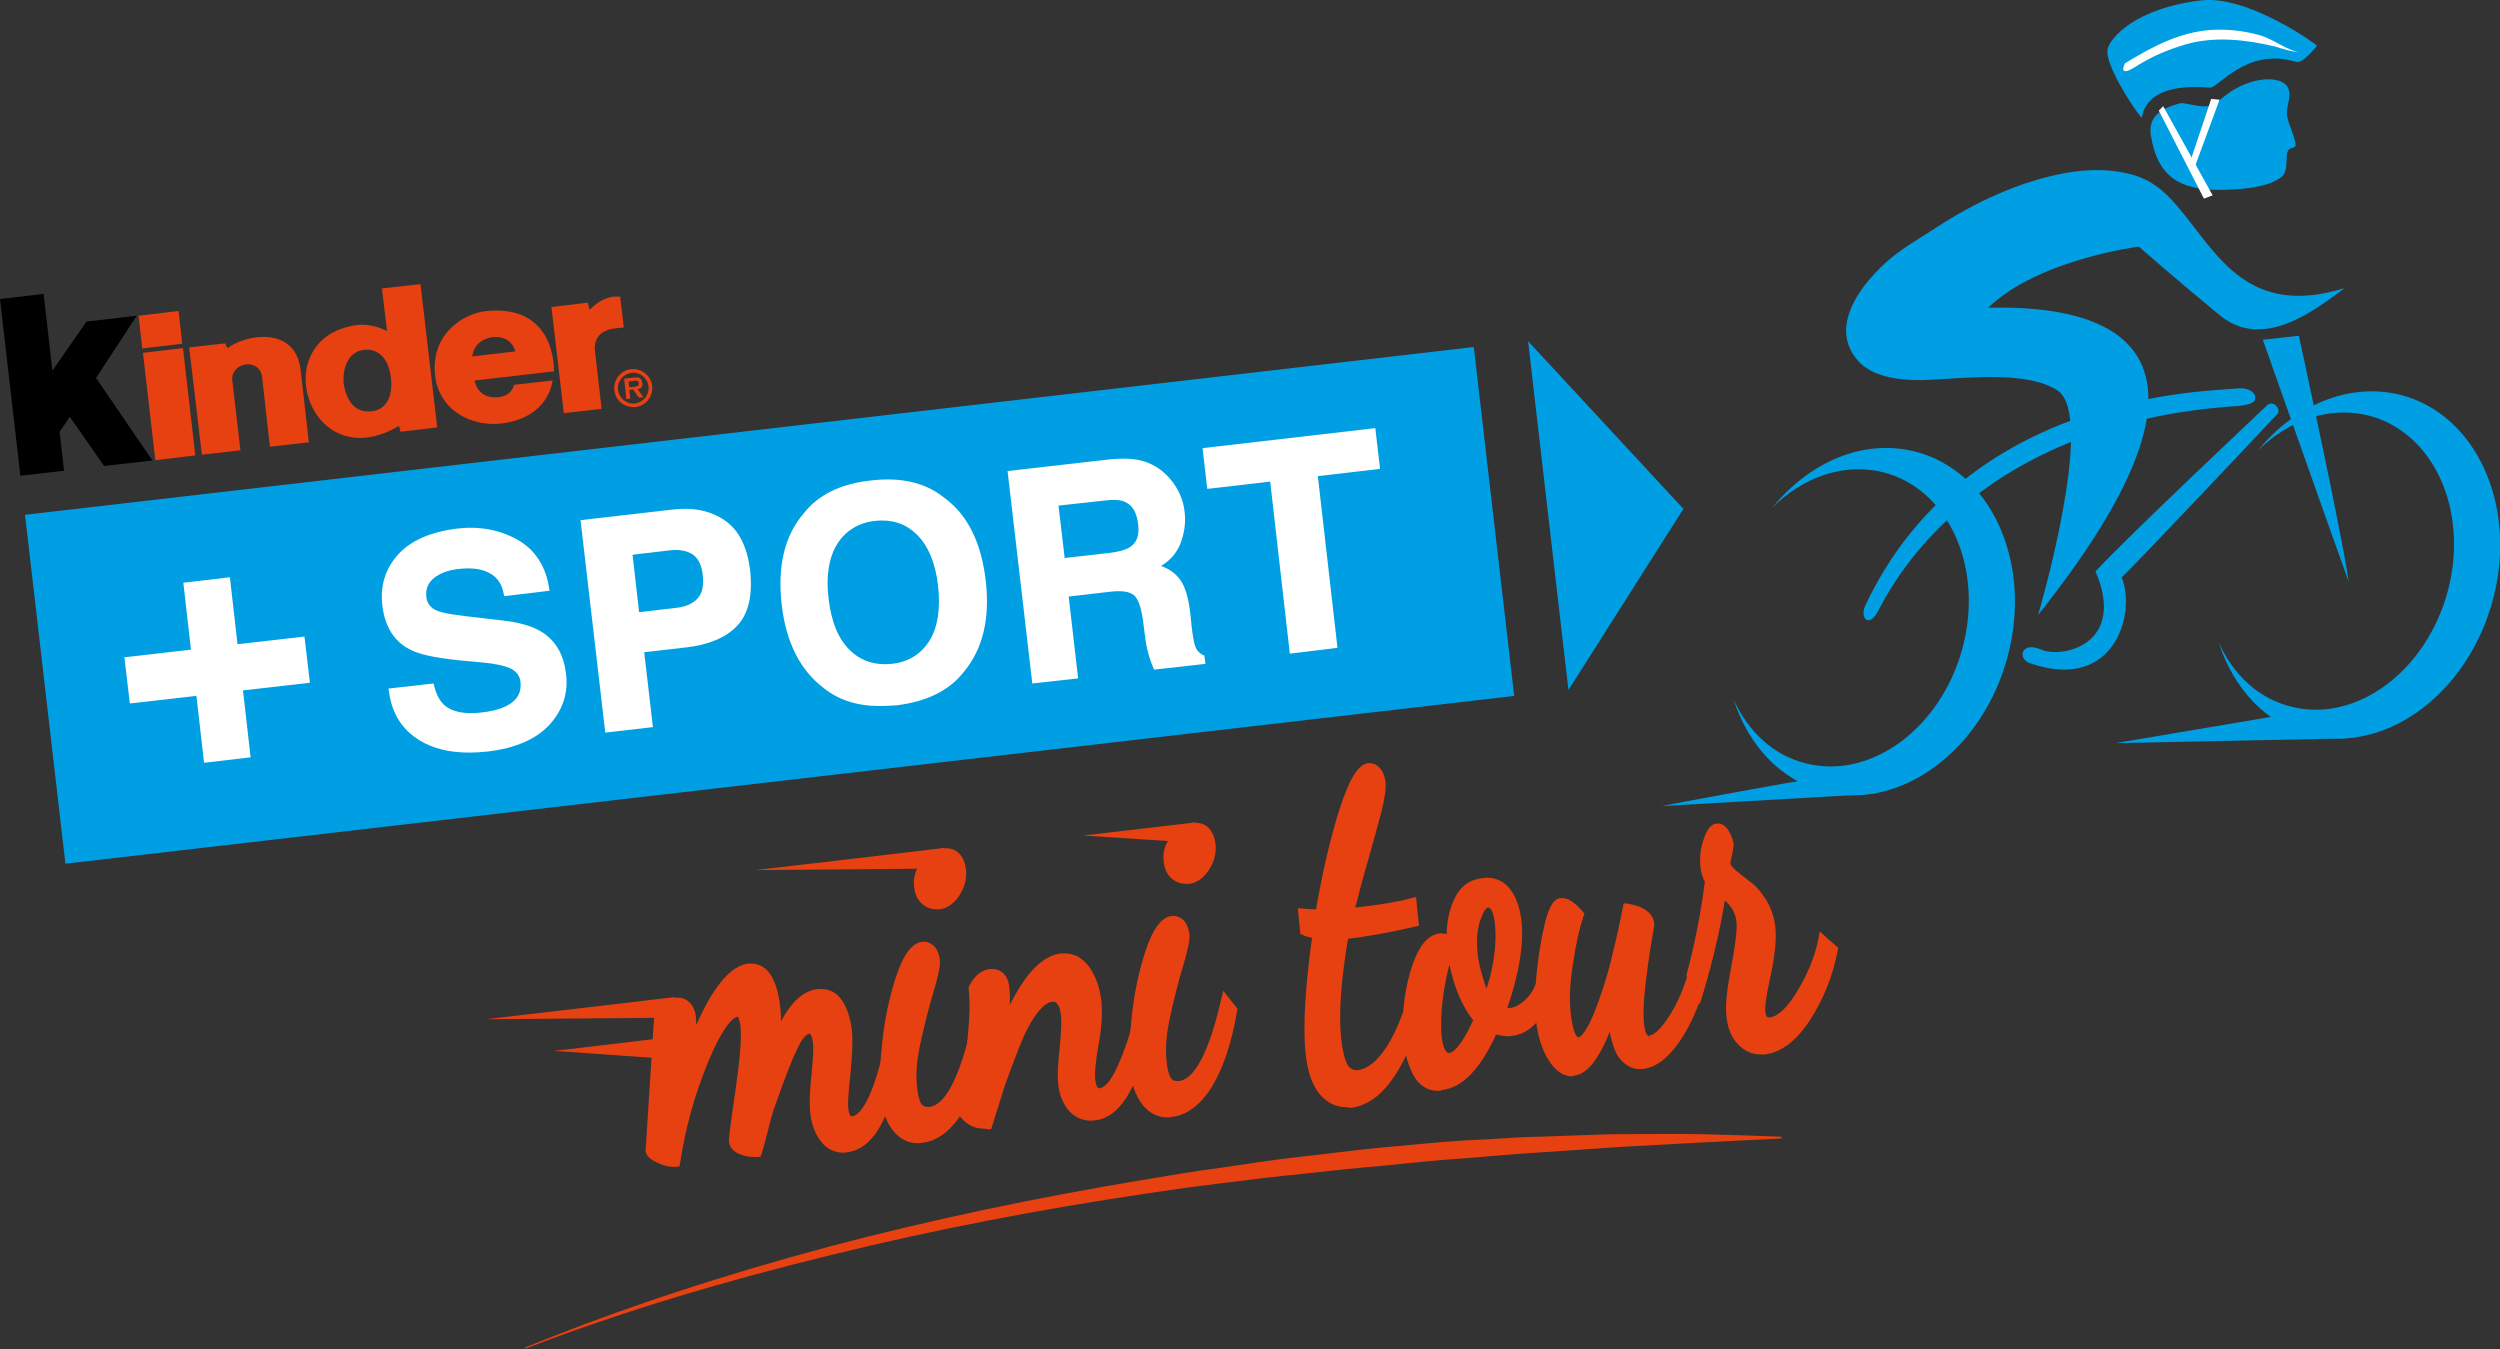 <?xml version="1.0" encoding="UTF-8"?>
<svg xmlns="http://www.w3.org/2000/svg" xmlns:xlink="http://www.w3.org/1999/xlink" version="1.1" id="Ebene_1" x="0px" y="0px" viewBox="0 0 687.3 370.9" xml:space="preserve">
<rect x="0" y="0" width="687.3" height="370.9" fill="#333333" stroke="none"/>
<g>
	
		<rect x="11.1" y="118.2" transform="matrix(0.993 -0.115 0.115 0.993 -17.737 25.431)" fill="#009FE3" width="401.1" height="96.6"></rect>
	<polygon fill="#009FE3" points="431.2,189.7 420.1,93.8 462.8,139.9  "></polygon>
	<path fill="#FFFFFF" d="M155.6,185.2c-0.6-5.3-2.9-9.1-6.7-11.5c-2.5-1.5-6-2.6-10.6-3.1l-10.3-1.2c-3.9-0.5-6.5-0.9-7.8-1.5   c-1.8-0.7-2.8-2-3-3.8c-0.2-2.1,0.4-3.7,2-5.1c1.7-1.4,4-2.3,7.1-2.6c2.8-0.3,5.1-0.1,7.1,0.6c2.9,1.1,4.6,3.2,5.1,6.4l0.1,0.5   l12.5-1.5l-0.1-0.5c-0.9-6.2-3.9-10.8-8.7-13.5c-4.8-2.7-10.3-3.8-16.5-3.1c-7.4,0.9-12.9,3.3-16.4,7.2c-3.5,3.9-4.9,8.6-4.3,13.9   c0.7,5.8,3.2,9.9,7.5,12.1c2.5,1.4,6.9,2.3,13.3,3l6.4,0.6c3.6,0.3,6.4,0.9,8.1,1.7c1.6,0.8,2.5,2,2.7,3.7c0.3,3-1,5.2-4.1,6.7   c-1.7,0.8-3.9,1.4-6.8,1.7c-4.6,0.5-8.1-0.2-10.2-2.2c-1.2-1.1-2.1-2.9-2.7-5.4l-0.1-0.4l-12.4,1.4l0.1,0.5   c0.7,6.1,3.5,10.7,8.4,13.7c3.7,2.3,8.3,3.4,13.7,3.4c1.6,0,3.3-0.1,5.1-0.3c7.5-0.9,13.2-3.3,16.9-7.3   C154.7,195.3,156.3,190.5,155.6,185.2"></path>
	<path fill="#FFFFFF" d="M166.4,201.4l-6.8-58.4l25.2-2.9c5.8-0.7,10.6,0.3,14.5,3c3.8,2.6,6.1,7.2,6.9,13.5   c0.8,6.9-0.4,12.1-3.5,15.4c-3.1,3.3-7.9,5.3-14.2,6l-11.4,1.3l2.4,20.6L166.4,201.4z M173.9,152.5l1.8,15.8l10.3-1.2   c2.6-0.3,4.5-1.2,5.8-2.6c1.3-1.4,1.7-3.6,1.4-6.4c-0.3-2.8-1.3-4.7-2.8-5.7c-1.6-1-3.7-1.4-6.3-1.1L173.9,152.5z"></path>
	<path fill="#FFFFFF" d="M241.8,194.1c-6.2,0-11.3-1.7-15.3-4.9c-6.5-4.9-10.4-12.6-11.6-23c-1.2-10.6,0.8-19,6.1-25.1   c3.9-5,10-8.1,18.4-9c8.3-1,15,0.6,20,4.6c6.5,4.6,10.4,12.4,11.6,23c1.2,10.4-0.8,18.8-6.1,25.1c-3.9,5-10.1,8.1-18.4,9.1   C244.9,194,243.3,194.1,241.8,194.1 M242.6,143.1c-0.6,0-1.3,0-2,0.1c-4.6,0.5-8.1,2.7-10.4,6.3c-2.3,3.7-3.2,8.8-2.4,15.1   c0.7,6.3,2.7,11.1,5.8,14.1c2.6,2.6,5.9,3.9,9.6,3.9c0.6,0,1.3,0,2-0.1c4.6-0.5,8-2.7,10.3-6.3c2.3-3.7,3.1-8.8,2.4-15.1   c-0.7-6.3-2.7-11-5.8-14.1C249.5,144.4,246.3,143.1,242.6,143.1"></path>
	<path fill="#FFFFFF" d="M283.8,187.9l-6.8-58.4l28-3.2c4-0.4,7.2-0.2,9.4,0.5c2.3,0.7,4.3,1.9,6,3.5c1.4,1.3,2.6,2.9,3.5,4.6   c0.9,1.7,1.6,3.8,1.8,6.1c0.3,2.8-0.1,5.7-1.2,8.5c-1,2.5-2.8,4.6-5.3,6.1c2.3,0.8,4,2.1,5.2,3.7c1.4,1.9,2.3,4.9,2.8,9l0.4,3.9   c0.3,2.6,0.6,4.3,0.9,5.2c0.4,1.3,1.2,2.2,2.3,2.7l0.3,0.1l0.3,2.3l-14.1,1.6l-0.2-0.4c-0.5-1.2-0.9-2.3-1.1-3   c-0.5-1.6-0.9-3.3-1.1-5l-0.7-5.3c-0.5-3.5-1.3-5.8-2.5-6.8c-1.2-1-3.5-1.3-6.7-0.9l-11.2,1.3l2.6,22.5L283.8,187.9z M291,139   l1.7,14.4l12.4-1.4c2.5-0.3,4.3-0.8,5.4-1.5c2-1.2,2.8-3.3,2.4-6.4c-0.4-3.3-1.6-5.3-3.8-6.2c-1.2-0.5-3-0.6-5.4-0.3L291,139z"></path>
	<polygon fill="#FFFFFF" points="354.6,179.7 349.2,132.4 331.9,134.4 330.6,123.2 378.1,117.7 379.4,128.9 362.3,130.9    367.7,178.1  "></polygon>
	<polygon fill="#FFFFFF" points="85.2,187.7 83.7,175 65.3,177.1 63.2,158.7 50.4,160.2 52.5,178.6 34.2,180.7 35.7,193.4 54,191.3    56.1,209.7 68.9,208.2 66.8,189.8  "></polygon>
	<path fill-rule="evenodd" clip-rule="evenodd" fill="#E74011" d="M50.1,94.5l-1-9l-11,1.3l1,9L50.1,94.5z M53.7,125.2l-3.4-29.5   l-11,1.3l3.4,29.5L53.7,125.2z M52,95.5l9.9-1.1c0,0,0.6,1.4,0.7,1.3c4.3-3.5,18.9-6.7,20.1,6.5c0.1,0.6,2.2,19.4,2.2,19.4   l-10.7,1.2L72,103.2c-1.1-4.7-7.9-3.6-8.2,0.8l2.3,19.8L55.5,125L52,95.5z M105,79.3l10.6-1.2l4.6,39.4l-10.1,1.2l-0.4-1.6   c-24.8,14.6-36.9-23.9-11.9-27.7c3.5-0.5,6.5,0.6,8.6,1.6L105,79.3z M100,96.2c-4.6,0.5-5.9,5.7-5.5,9.3c0.3,2,1.6,8.1,7.4,7.6   c4.3-0.3,6.1-4.1,5.6-8.9C106.9,98,103.5,95.7,100,96.2 M133.9,85.5c19.2-1.8,18.4,16.6,18.4,16.6l-21.8,2.5c0,0,0.6,5.1,6.4,4.6   c3.9-0.3,4.4-3.4,4.4-3.4l10.6-1.2c0,0-0.7,10-13.8,11.8c-8.4,1.1-17.5-3.6-18.5-13.3C118.4,91.6,127.7,86,133.9,85.5 M129.8,98   l11.9-1.4c-1.1-3.5-4-4.2-6.3-3.9C133.9,92.9,130.5,93.7,129.8,98 M162.1,85.2c0,0,3.7-4.3,8.4-3.6l1,8.4c-0.6,0.4-8-0.6-8,5.9   l1.9,16.5l-10.4,1.2l-3.4-29.2l10-1.2L162.1,85.2z"></path>
	<path fill-rule="evenodd" clip-rule="evenodd" fill="#E74011" d="M174.7,111.9c2.8-0.3,4.9-2.9,4.6-5.8c-0.3-2.8-2.9-4.9-5.8-4.6   c-2.9,0.3-4.9,2.9-4.6,5.8C169.2,110.2,171.8,112.2,174.7,111.9 M174.6,110.9c-2.3,0.3-4.4-1.4-4.7-3.7c-0.3-2.3,1.4-4.4,3.7-4.7   c2.3-0.3,4.4,1.4,4.7,3.7C178.5,108.6,176.9,110.6,174.6,110.9 M175.3,107c1-0.2,1.5-0.7,1.3-1.7c-0.1-0.6-0.3-1.1-0.8-1.4   c-0.4-0.2-1.1-0.1-1.5-0.1l-2.7,0.3l0.6,5.6l1.1-0.1l-0.3-2.4l1.1-0.1l1.5,2.2l1.3-0.1L175.3,107z M173,106.5l-0.2-1.6l1.4-0.2   c0.5-0.1,1.3-0.2,1.4,0.6c0.1,0.7-0.3,0.9-1,1L173,106.5z"></path>
	<polygon points="37.6,86.8 26.4,103.9 41.9,126.6 28.6,128.1 19.2,114.6 16.4,118.7 17.6,129.4 5.6,130.8 0,82.2 12,80.8    14.4,101.9 23.8,88.4  "></polygon>
	<path fill-rule="evenodd" clip-rule="evenodd" fill="#009FE3" d="M659.7,108.5c21,5.2,32.5,30.4,25.7,56.2   c-6.8,25.8-29.3,42.6-50.2,37.4c-12.2-3-21.1-12.7-25.2-25.4c4,8.8,10.9,15.4,20,17.6c17.9,4.5,37.2-9.9,43-32   c5.8-22.1-4-43.6-22-48.1c-10.7-2.6-21.8,1.3-30.3,9.7C630.9,111.4,645.7,105.1,659.7,108.5"></path>
	<path fill-rule="evenodd" clip-rule="evenodd" fill="#009FE3" d="M526.3,124.1c21,5.2,32.5,30.4,25.7,56.2   c-6.8,25.8-29.3,42.6-50.2,37.4c-12.2-3-21.1-12.7-25.2-25.4c4,8.8,10.9,15.4,20,17.6c17.9,4.5,37.2-9.9,43-32   c5.8-22.1-4-43.6-22-48.1c-10.7-2.6-21.8,1.3-30.3,9.7C497.5,127,512.2,120.6,526.3,124.1"></path>
	<path fill-rule="evenodd" clip-rule="evenodd" fill="#009FE3" d="M512.7,166.7c-1.3,3.1,1,6,3.5,1.5c2.5-4.4,24.1-51.9,99.3-56.6   c2.3-0.3,4.3-0.7,4.5-1.9c0.3-1.3-1.2-3.3-5.1-2.9C607.3,107.7,540.3,107.6,512.7,166.7"></path>
	<path fill-rule="evenodd" clip-rule="evenodd" fill="#009FE3" d="M623.3,111.4c1.8-1.5,3.9,1.2,2.8,2.4   c-1.1,1.2-39.6,42.1-42.8,44.9c4.1,10.4-2.3,31.5-25,23.7c-3.7-1-2.9-6.3,2.9-3.8c5.8,2.5,23.5-1.5,14.9-21.5   C584.2,148.2,623.3,111.4,623.3,111.4"></path>
	<path fill-rule="evenodd" clip-rule="evenodd" fill="#009FE3" d="M622.1,93.4c0,0,22.3,63.1,23.6,66.5C643.9,147,632,92.3,632,92.3   L622.1,93.4z"></path>
	<path fill-rule="evenodd" clip-rule="evenodd" fill="#009FE3" d="M560.3,169.1c0,0,16.2-54.8,5.3-61.8c-8.1-5.2-23.5-3.5-34.7-2.9   c-6.9,0.4-15.4-0.3-19.7-4.8c-8.6-9-0.3-20.5,7-27.2c4.1-3.8,9-6.5,13.6-9.5c10.9-7.2,23.4-13.1,36.4-15.4c5.8-1,11.9-1.1,17.6,0.4   c6.1,1.6,9.9,5.2,13.8,10c10.2,12.3,18.6,29.5,45,21.3c-8.7,6.5-22.6,17.1-34.3,7.5c-11.7-9.6-22.3-18.9-22.3-18.9   s-27.7,3.5-41.4,16.8C569.6,84.1,625,87.8,560.3,169.1"></path>
	<path fill-rule="evenodd" clip-rule="evenodd" fill="#009FE3" d="M512.8,218.4l-56,3.2c0,0,44.3-8.5,59-10.2"></path>
	<g>
		<g>
			<path fill="#E74011" d="M185.1,320.8c-1.3,0-2.7-0.4-4.3-1.1c-1.5-0.7-3.2-1.7-3.3-3.3l0-0.1l0-0.1c1.5-24,2.2-34.8,2.3-36.2     c0.1-1.5,0.9-2.8,2.3-3.9c1.3-1.1,2.6-1.7,3.9-1.8c0.2,0,0.3,0,0.5,0c1.2,0,2.3,0.5,3.2,1.4c0.9,1,1.5,2.3,1.6,3.9     c0.1,0.5,0.1,1.3,0.1,2.2c4.8-10.8,9.6-16.4,14.4-16.9c0.2,0,0.5,0,0.7,0c4.5,0,7.3,4.3,8.1,12.8c0.1,0.9,0.1,1.9,0.1,3.1     c3-5.6,6.3-8.5,10.2-8.9c0.3,0,0.6,0,0.9,0c2.4,0,4.4,1.1,5.8,3.3c1.4,2.1,2.2,4.9,2.6,8.1c0.3,2.7,0.1,6.6-0.4,11.9     c-0.7,6.2-0.7,8.6-0.6,9.5c0.1,0.8,0.3,2.2,1,2.2c1.6-0.2,5.5-2.6,9.5-21.8l0.7-3.3l4.2,6l-0.1,0.6c-1.2,7.2-3,13.6-5.4,19     c-2.6,5.8-6.1,8.9-10.3,9.4c-0.3,0-0.6,0.1-0.9,0.1c-2.5,0-4.6-1-6.2-3.1c-1.7-2.1-2.7-4.9-3-8.4c-0.2-2.3-0.1-5.5,0.4-10     c0.4-4.2,0.6-7.1,0.4-8.6c-0.2-1.8-0.6-2.6-1-2.6c-0.3,0-1.5,0.3-3.3,4.1c-1.5,3.1-3.5,8.2-5.9,15.1c-0.7,1.7-1.4,4.2-2.2,7.5     c-0.9,3.4-1.4,5.4-1.7,6.2l-0.3,0.9l-1,0.1c-0.3,0-0.5,0-0.8,0c-1.1,0-2.4-0.2-3.7-0.7c-2.5-0.9-3.1-2.5-3.2-3.7     c0-0.4-0.1-1.2,1.8-14c1.2-8.3,1.7-14.1,1.4-17.3c-0.3-2.5-0.8-2.9-0.8-2.9c-0.7,0.1-3.5,1.2-8.3,12.9     c-3.6,8.8-6.1,17.9-7.5,27.2l-0.2,1.1l-1.1,0.1C185.5,320.8,185.3,320.8,185.1,320.8z"></path>
			<path fill="#E74011" d="M178.9,316.2c1.4-22.7,2.2-34.8,2.3-36.2c0.1-1,0.7-2,1.8-2.9c1.1-0.9,2.1-1.4,3.1-1.5     c1-0.1,1.8,0.2,2.5,0.9c0.7,0.7,1.1,1.8,1.2,3.1c0.2,1.5,0.1,5-0.3,10.4c5.6-15.3,11.1-23.3,16.4-23.8c4-0.4,6.4,3.4,7.3,11.4     c0.3,2.8,0.1,6.6-0.5,11.5c3.5-10.2,7.6-15.6,12.4-16.1c2.3-0.2,4.1,0.6,5.3,2.6s2,4.4,2.4,7.5c0.3,2.6,0.1,6.4-0.4,11.6     c-0.5,5.1-0.7,8.4-0.6,9.8c0.3,2.5,1.2,3.7,2.7,3.5c4-0.4,7.6-8.1,10.7-22.9l1.9,2.7c-1.1,7.1-2.9,13.3-5.3,18.6     c-2.4,5.3-5.4,8.1-9.2,8.5c-2.4,0.2-4.3-0.6-5.8-2.5c-1.5-1.9-2.4-4.4-2.7-7.6c-0.2-2.1-0.1-5.4,0.4-9.7c0.5-4.3,0.6-7.3,0.4-8.9     c-0.3-2.8-1.2-4.1-2.6-3.9c-1.4,0.1-2.9,1.8-4.4,4.9c-1.5,3.1-3.5,8.3-6,15.3c-0.7,1.7-1.4,4.3-2.3,7.6c-0.9,3.3-1.4,5.4-1.6,6.1     c-1.1,0.1-2.4-0.1-3.8-0.6c-1.4-0.5-2.2-1.3-2.3-2.5c-0.1-0.6,0.5-5.2,1.8-13.6c1.3-8.4,1.7-14.3,1.4-17.6     c-0.3-2.9-1.1-4.3-2.5-4.2c-2.6,0.3-5.8,4.9-9.5,13.8c-3.7,8.9-6.2,18.1-7.6,27.6c-1.1,0.1-2.5-0.2-4.1-1     C179.8,317.6,179,316.8,178.9,316.2z"></path>
			<path fill="#E74011" d="M252.4,314.3c-2.8,0-5.1-1.2-6.9-3.5c-1.9-2.4-3-5.6-3.4-9.5c-0.4-3.8-0.2-9,0.5-15.3     c0.7-6.3,2-12.3,3.8-17.7c2-6,4.4-9.1,7.2-9.4c0.1,0,0.3,0,0.4,0c1.1,0,2.1,0.5,2.9,1.3c0.8,0.9,1.3,2.2,1.5,3.8     c0.1,0.9,0,2.8-1.7,8.5c-1.2,4-2.4,8.6-3.5,13.6c-1.1,4.9-1.5,9.1-1.1,12.5c0.3,3.4,1,4.6,1.3,5c0.4,0.5,0.9,0.7,1.7,0.7     c0.1,0,0.3,0,0.4,0c3-0.3,7.4-4.3,11.5-21.9l0.7-2.9l3.9,4.9l-0.1,0.6c-1.4,8.5-3.7,15.4-6.7,20.5c-3.2,5.3-7,8.2-11.4,8.7     C253.1,314.3,252.8,314.3,252.4,314.3z M257.5,250c-1.5,0-2.8-0.5-3.9-1.4c-1.3-1.1-2.1-2.7-2.3-4.9c-0.3-2.5,0.5-4.9,2.2-7     c1.7-2.1,3.7-3.3,5.9-3.5c0.3,0,0.5,0,0.7,0c1.8,0,4.9,0.8,5.5,6.1c0.2,2.3-0.4,4.6-1.8,6.8c-1.5,2.3-3.4,3.7-5.6,3.9     C258,250,257.7,250,257.5,250z"></path>
			<path fill="#E74011" d="M243.6,301.2c-0.4-3.7-0.2-8.7,0.5-15c0.7-6.2,2-12,3.7-17.4c1.8-5.4,3.8-8.2,6-8.4     c0.8-0.1,1.5,0.2,2.2,0.8c0.6,0.6,1,1.6,1.1,2.9c0.1,1.2-0.4,3.8-1.6,7.9c-1.2,4-2.4,8.6-3.5,13.7c-1.1,5.1-1.5,9.4-1.2,12.9     c0.3,2.9,0.8,4.8,1.6,5.8c0.8,1,1.9,1.4,3.4,1.2c5-0.5,9.3-8.2,12.8-23l1.7,2.1c-1.4,8.4-3.6,15.1-6.5,20c-3,4.9-6.4,7.6-10.3,8     c-2.7,0.3-4.9-0.7-6.6-2.9C245,307.7,243.9,304.8,243.6,301.2z M252.7,243.6c-0.2-2.1,0.4-4.1,1.9-5.9c1.5-1.8,3.1-2.8,5-3     c2.7-0.3,4.3,1.3,4.6,4.8c0.2,2-0.3,3.9-1.6,5.9c-1.3,2-2.8,3-4.5,3.2c-1.3,0.1-2.5-0.2-3.5-1.1     C253.5,246.7,252.9,245.4,252.7,243.6z"></path>
			<path fill="#E74011" d="M270.5,310.3c-2.9,0-5.3-1.4-7.1-4.1l-0.2-0.3l0-0.4c0-0.3,0-0.3,1.1-6.9c0.7-4.2,1.3-8.9,1.8-14     c0.5-5.1,0.6-9.4,0.2-12.8l0-0.4l0.2-0.4c1.4-2.8,3.3-4.3,5.7-4.6c0.2,0,0.4,0,0.6,0c1.5,0,4.2,0.7,4.7,5.1     c0.1,1.2,0.2,2.8,0.1,4.8c4.5-9,9.2-13.7,14.2-14.2c0.3,0,0.6,0,0.9,0c2.7,0,5,1.3,6.8,3.8c1.8,2.6,2.9,5.7,3.3,9.4     c0.3,3.2,0.1,7.2-0.8,12c-0.8,4.5-1.1,7.7-0.9,9.4c0.1,0.6,0.3,2.5,1.1,2.5c1-0.1,2.8-1,5.1-6.2c2-4.4,3.7-9.6,5-15.4l0.6-2.5     l4.2,4.2L317,280c-3.5,18.1-8.7,27.2-15.9,28c-0.4,0-0.7,0.1-1.1,0.1c-2.4,0-4.4-0.9-6-2.6c-1.7-1.9-2.8-4.4-3.1-7.6     c-0.2-2-0.1-5.1,0.4-9.5c0.4-4.2,0.6-7.3,0.4-9.2c-0.3-2.5-1-3.8-2.1-3.8c-0.1,0-0.2,0-0.2,0c-1.4,0.1-2.8,1.2-4.3,3.2     c-1.7,2.2-3.4,5.4-5,9.6c-1.7,4.3-3,7.8-3.9,10.4l-3.7,11.8l-1,0.1C271.1,310.3,270.8,310.3,270.5,310.3z"></path>
			<path fill="#E74011" d="M264.7,305.4c0-0.1,0.3-2.2,1.1-6.5c0.7-4.2,1.3-8.9,1.8-14.1c0.5-5.2,0.6-9.6,0.2-13.1     c1.1-2.3,2.7-3.6,4.5-3.8c2.2-0.2,3.4,1,3.7,3.7c0.3,2.5,0.1,6.7-0.3,12.5c5.2-13.2,10.6-20,16.2-20.6c2.6-0.3,4.7,0.8,6.4,3.1     s2.7,5.3,3,8.7c0.3,3.1,0.1,6.9-0.7,11.6c-0.8,4.7-1.1,7.9-0.9,9.8c0.3,2.7,1.2,4,2.8,3.8c2.1-0.2,4.2-2.6,6.2-7.1     c2-4.5,3.7-9.7,5.1-15.7l1.8,1.8c-3.3,17.2-8.2,26.1-14.6,26.8c-2.4,0.2-4.4-0.4-5.9-2.1c-1.5-1.6-2.4-3.9-2.7-6.8     c-0.2-1.9-0.1-4.9,0.4-9.2c0.5-4.3,0.6-7.5,0.4-9.5c-0.4-3.6-1.7-5.3-3.9-5.1c-1.8,0.2-3.6,1.4-5.3,3.7c-1.8,2.3-3.5,5.6-5.2,9.9     c-1.7,4.3-3,7.8-3.9,10.4l-3.4,10.9C268.6,309.1,266.4,308,264.7,305.4z"></path>
			<path fill="#E74011" d="M321,307.2c-2.8,0-5.1-1.2-6.9-3.5c-1.9-2.4-3-5.6-3.4-9.5c-0.4-3.8-0.2-9,0.5-15.3     c0.7-6.3,2-12.3,3.8-17.7c2-6,4.4-9.1,7.2-9.4c0.1,0,0.3,0,0.4,0c1.1,0,2.1,0.5,2.9,1.3c0.8,0.9,1.3,2.2,1.5,3.8     c0.1,0.9,0,2.8-1.7,8.5c-1.2,4-2.4,8.6-3.5,13.6c-1.1,4.9-1.5,9.1-1.1,12.5c0.3,3.4,1,4.6,1.3,5c0.4,0.5,0.9,0.7,1.7,0.7     c0.1,0,0.3,0,0.4,0c3-0.3,7.4-4.3,11.5-21.9l0.7-2.9l3.9,4.9l-0.1,0.6c-1.4,8.5-3.7,15.4-6.7,20.5c-3.2,5.3-7,8.2-11.4,8.7     C321.7,307.2,321.3,307.2,321,307.2z M326.1,243c-1.5,0-2.8-0.5-3.9-1.4c-1.3-1.1-2.1-2.7-2.3-4.9c-0.3-2.5,0.5-4.9,2.2-7     c1.7-2.1,3.7-3.3,5.9-3.5c0.3,0,0.5,0,0.7,0c1.8,0,4.9,0.8,5.5,6.1c0.2,2.3-0.4,4.6-1.8,6.8c-1.5,2.3-3.4,3.7-5.6,3.9     C326.5,243,326.3,243,326.1,243z"></path>
			<path fill="#E74011" d="M312.1,294.2c-0.4-3.7-0.2-8.7,0.5-15c0.7-6.2,2-12,3.7-17.4c1.8-5.4,3.8-8.2,6-8.4     c0.8-0.1,1.5,0.2,2.2,0.8c0.6,0.6,1,1.6,1.1,2.9c0.1,1.2-0.4,3.8-1.6,7.9c-1.2,4-2.4,8.6-3.5,13.7c-1.1,5.1-1.5,9.4-1.2,12.9     c0.3,2.9,0.8,4.8,1.6,5.8c0.8,1,1.9,1.4,3.4,1.2c5-0.5,9.3-8.2,12.8-23l1.7,2.1c-1.4,8.4-3.6,15.1-6.5,20c-3,4.9-6.4,7.6-10.3,8     c-2.7,0.3-4.9-0.7-6.6-2.9C313.6,300.7,312.5,297.8,312.1,294.2z M321.3,236.5c-0.2-2.1,0.4-4.1,1.9-5.9c1.5-1.8,3.1-2.8,5-3     c2.7-0.3,4.3,1.3,4.6,4.8c0.2,2-0.3,3.9-1.6,5.9c-1.3,2-2.8,3-4.5,3.2c-1.3,0.1-2.5-0.2-3.5-1.1     C322.1,239.6,321.5,238.3,321.3,236.5z"></path>
			<path fill="#E74011" d="M370.2,304.4c-2.9,0-5.4-1.2-7.4-3.6c-2.1-2.6-3.4-6.3-3.9-11.5c-0.7-7.1-0.1-17.7,1.8-31.5     c-1.1-0.2-1.9-0.4-2.4-0.7l-0.8-0.3l-0.7-7.1l1.7,0.1c1.1,0.1,2.2,0.2,3.3,0.2c1.8-10.3,3.9-19.4,6.3-27     c2.8-8.9,5.3-12.9,8.1-13.2c0.1,0,0.2,0,0.3,0c0.7,0,1.8,0.2,2.9,1.4c0.8,0.9,1.3,2.2,1.5,3.7c0.2,1.9-0.2,4.5-1.1,8.2     c-0.9,3.5-2.2,8.1-3.8,13.8c-1.4,4.8-2.5,9-3.4,12.6c6.3-0.7,11.4-1.5,15.1-2.5l1.6-0.4l0.8,7.9l-1.3,0.3     c-7,1.6-13.1,2.7-18.2,3.3c-1.9,11.2-2.6,20.4-1.9,27.3c0.5,4.5,1.3,6.5,1.8,7.4c0.6,0.9,1.4,1.4,2.4,1.4c0.1,0,0.3,0,0.4,0     c2.7-0.3,5.4-2.5,8.1-6.7c2.8-4.5,5.1-10.5,6.8-17.8l0.5-2.3l3.9,3.4l-0.2,0.8c-1.7,9.1-4.5,16.8-8.1,22.8     c-3.8,6.3-8.2,9.7-13.2,10.2C371,304.4,370.6,304.4,370.2,304.4z"></path>
			<path fill="#E74011" d="M360.3,289.2c-0.7-7.3-0.1-18.1,2-32.5c-1.7-0.3-2.9-0.5-3.5-0.8l-0.5-4.6c1.6,0.1,3.1,0.2,4.7,0.2     c1.8-10.8,3.9-20.2,6.4-28.1c2.5-7.9,4.8-11.9,6.8-12.2c0.7-0.1,1.4,0.2,2,0.9c0.6,0.7,1,1.6,1.1,2.9c0.2,1.7-0.2,4.2-1.1,7.7     c-0.9,3.4-2.1,8-3.8,13.7c-1.7,5.7-3,10.6-3.9,14.7c7.3-0.8,13.1-1.7,17.4-2.8l0.5,4.9c-7.5,1.7-13.9,2.8-19.1,3.4     c-2.1,11.9-2.8,21.5-2.1,28.8c0.4,3.9,1.1,6.5,2.1,8c1,1.5,2.4,2.2,4.2,2c3.2-0.3,6.2-2.8,9.1-7.4c2.9-4.6,5.2-10.7,7-18.3     l1.5,1.3c-1.7,9-4.4,16.4-8,22.3c-3.6,5.9-7.6,9.1-12.1,9.5c-2.9,0.3-5.4-0.7-7.3-3C362,297.6,360.8,294,360.3,289.2z"></path>
			<path fill="#E74011" d="M395.4,299.9c-2.8,0-5.1-1.4-6.6-3.9c-1.5-2.6-2.5-5.9-2.9-9.8c-0.6-6.3,0-12.7,1.8-19     c2-6.8,4.7-10.3,8.2-10.6c0.1,0,0.3,0,0.4,0c0.4,0,0.9,0.1,1.4,0.2c0.1-3.7,0.8-6.9,2.1-9.6c1.6-3.5,4.2-5.4,7.8-5.8     c0.4,0,0.7-0.1,1.1-0.1c2.7,0,4.9,1.1,6.5,3.2c1.7,2.2,2.7,5.2,3.1,8.8c0.7,6.3-0.7,14.4-3.9,23.8c0.1,0,0.3,0,0.4,0     c0.1,0,0.3,0,0.4,0c1.4-0.1,3-1.1,4.6-2.7c1.7-1.7,2.8-4.3,3.5-7.7l0.5-2.5l4.4,3.8l-0.2,0.8c-0.9,4.8-2.5,8.6-4.7,11.3     c-2.3,2.9-4.9,4.4-7.7,4.7c-0.3,0-0.7,0.1-1,0.1c-1,0-2.1-0.2-3.3-0.5c-4.4,9.7-9.4,14.7-15,15.3     C396,299.9,395.7,299.9,395.4,299.9z M398.5,265.2c-0.4,1.3-0.8,3.1-1.2,5.3c-1,5.5-1.3,10.3-1,14.2c0.1,1.4,0.7,4.8,2.1,4.8     c0.7-0.1,2.9-0.9,6.6-9C402.1,276.8,399.8,271.7,398.5,265.2z M409.2,249.5c-0.3,0-1.2,0.3-2.2,3.4c-0.9,2.5-1.1,5.6-0.8,9     c0.2,2.1,0.7,4.4,1.5,7c0.3,1.1,0.7,2.1,1,2.9c2.1-6.6,2.8-12.6,2.3-17.7C410.6,250.5,409.7,249.5,409.2,249.5L409.2,249.5z"></path>
			<path fill="#E74011" d="M387.4,286c-0.6-6.2,0-12.3,1.8-18.4c1.8-6.1,4.1-9.3,6.9-9.6c0.8-0.1,1.8,0.2,3.1,0.9     c-0.1-4.4,0.6-8.1,2-11.1c1.4-3,3.6-4.7,6.6-5c2.7-0.3,4.8,0.6,6.3,2.6c1.5,2,2.4,4.7,2.8,8.1c0.7,6.5-0.8,14.7-4.3,24.6     c0.8,0.5,1.8,0.7,2.8,0.6c1.8-0.2,3.6-1.2,5.5-3.2c1.9-1.9,3.2-4.7,3.9-8.4l1.9,1.6c-0.9,4.6-2.3,8.1-4.4,10.7     c-2,2.5-4.3,3.9-6.7,4.2c-1.5,0.2-3.1-0.1-5-0.7c-4.3,9.8-9.1,15-14.4,15.6c-2.7,0.3-4.7-0.8-6.1-3.2     C388.6,292.8,387.7,289.8,387.4,286z M395,284.8c0.4,4.3,1.7,6.3,3.9,6.1c2.2-0.2,4.9-3.8,8-10.7c-4-4.3-6.6-11-7.7-20.1     c-1.1,1.1-2.2,4.4-3.3,10.1C394.9,276,394.6,280.8,395,284.8z M404.7,262c0.2,2.2,0.7,4.6,1.5,7.3c0.8,2.7,1.7,4.8,2.7,6.2     c2.9-8.2,4.1-15.3,3.5-21.5c-0.4-4.1-1.5-6.1-3.3-5.9c-1.4,0.1-2.5,1.6-3.5,4.3C404.6,255.1,404.3,258.3,404.7,262z"></path>
			<path fill="#E74011" d="M432.2,295.9c-2.5,0-4.6-1.5-6.5-4.5c-1.8-2.9-2.9-6.5-3.4-10.6c-0.6-5.4-0.2-12.3,1.1-20.4     c1.8-10.9,3.5-13.2,5.6-13.5c0.1,0,0.3,0,0.4,0c1.8,0,3.6,1.2,5.7,3.7l0.5,0.6l-0.3,0.8c-1,2.9-2,7.2-2.8,12.6     c-0.9,5.4-1.1,10.1-0.7,13.8c0.7,6.6,2.1,6.8,2.1,6.8c0.2,0,1.7-0.3,4.3-6.6c1.9-4.8,3.5-9.7,4.7-14.5c1.2-4.9,2.3-9.7,3.2-14.4     l0.3-1.4l1.4,0.2c5.4,0.9,6.8,3.5,7,5.5c0,0.3,0,0.5-0.9,5.8c-0.6,3.4-1.1,7.3-1.6,11.6c-0.5,4.3-0.6,7.7-0.3,10.2     c0.2,2,0.7,3.2,1.3,3.2l0.2,1.4l-0.1-1.5c0.9-0.1,2.9-1,6.1-6.3c2.6-4.3,4.6-9.9,6.2-16.5l0.6-2.5l4,3.8l-0.1,0.8     c-1.4,7.9-3.8,14.8-7.2,20.4c-3.6,5.9-7.3,9-11.4,9.5c-0.3,0-0.5,0-0.8,0c-1.3,0-2.4-0.3-3.4-1c-1.1-0.7-2-1.6-2.7-2.7     c-0.6-1-1.1-2.3-1.6-4.1c-0.2-0.9-0.4-1.7-0.6-2.4c-0.3,0.8-0.6,1.6-0.9,2.2c-0.9,2.1-2.1,4.2-3.5,6.2c-1.7,2.2-3.5,3.4-5.3,3.6     C432.6,295.8,432.4,295.9,432.2,295.9z"></path>
			<path fill="#E74011" d="M423.8,280.6c-0.5-5.3-0.2-12,1.1-20c1.3-8,2.8-12.1,4.3-12.2c1.3-0.1,3,0.9,4.9,3.2c-1,3-2,7.3-2.9,12.9     c-0.9,5.6-1.1,10.3-0.7,14.2c0.6,5.6,1.8,8.3,3.7,8.1c1.7-0.2,3.5-2.7,5.4-7.5c1.9-4.9,3.5-9.8,4.7-14.7     c1.2-4.9,2.3-9.7,3.2-14.5c3.6,0.6,5.5,2,5.7,4.2c0,0.2-0.3,2-0.9,5.4c-0.6,3.4-1.1,7.3-1.6,11.7c-0.5,4.4-0.6,7.9-0.3,10.5     c0.3,3.2,1.3,4.7,3,4.5l0.1,0c2.1-0.2,4.5-2.6,7.2-7c2.7-4.5,4.8-10.1,6.3-17l1.6,1.5c-1.4,7.8-3.7,14.4-7,19.9     c-3.3,5.5-6.7,8.4-10.3,8.8c-1.2,0.1-2.3-0.1-3.2-0.7c-0.9-0.6-1.7-1.4-2.2-2.2c-0.5-0.9-1-2.1-1.4-3.7c-0.4-1.6-0.7-2.9-0.8-4     c-0.1-1.1-0.3-2.6-0.5-4.3c-1.1,3.3-2,6-2.9,8c-0.8,2-1.9,4-3.4,5.9c-1.4,1.9-2.9,2.9-4.3,3.1c-2.1,0.2-4-1-5.7-3.8     C425.3,287.8,424.2,284.5,423.8,280.6z"></path>
			<path fill="#E74011" d="M484.1,289.9c-2.4,0-4.4-0.9-6.2-2.7c-1.9-1.9-3-4.6-3.3-8.1c-0.3-2.9,0.2-7.3,1.4-13.6     c1.1-5.9,1.6-9.9,1.4-11.9c-0.2-2.4-1.3-4.4-3.2-6c-1.4,8.4-3.4,16.8-5.8,24.9l-1.1,3.6l-3.7-7.8l0.1-0.5     c2.1-7.7,3.8-16.2,5-25.4c-0.6-1-1-2.3-1.2-3.9c-0.3-2.6,0-5.2,0.8-7.6c0.6-1.8,1.6-4.3,3.7-4.5l0.3,0c1.2,0,2.3,0.8,3.1,2.3     c0.7,1.3,1.1,2.3,1.2,3.3c0,0.4,0,1.1-0.5,3.3c-0.3,1.3-0.4,1.9-0.4,2.1c0.1,0.3,0.4,0.9,1.5,1.9c1.2,1,2.5,2,3.8,3     c1.6,1.1,3.1,2.8,4.5,5c1.4,2.3,2.3,4.9,2.6,7.8c0.3,3.2-0.1,7.4-1.3,13c-1.4,6.5-1.6,9-1.5,9.9c0.2,1.7,0.7,1.7,1,1.7     c0.1,0,0.1,0,0.2,0c2.3-0.2,4.9-2.7,7.6-7.2c2.9-4.8,4.8-9.5,5.7-13.9l0.5-2.5l5.1,4.5l-0.2,0.8c-1.3,6.9-3.9,13.3-7.5,18.9     c-3.8,5.9-8.1,9.1-12.6,9.6C484.7,289.9,484.4,289.9,484.1,289.9z"></path>
			<path fill="#E74011" d="M465.2,268.3c2.1-7.9,3.9-16.7,5.1-26.1c-0.7-0.9-1.1-2.1-1.3-3.7c-0.2-2.4,0-4.8,0.7-7     c0.7-2.2,1.5-3.4,2.4-3.5c0.7-0.1,1.4,0.4,2,1.5c0.6,1.1,0.9,2,1,2.7c0,0.4-0.1,1.3-0.4,2.8c-0.3,1.5-0.5,2.3-0.5,2.5     c0.1,0.8,0.8,1.8,2.1,2.8c1.2,1.1,2.5,2.1,4,3.1c1.4,1,2.8,2.5,4.1,4.6c1.3,2.1,2.1,4.5,2.4,7.2c0.3,3-0.1,7.2-1.3,12.6     c-1.2,5.4-1.7,8.8-1.5,10.3c0.2,2.1,1.1,3.1,2.8,3c2.8-0.3,5.7-2.9,8.7-7.9c3-5,4.9-9.8,5.9-14.4l2.6,2.3     c-1.3,6.7-3.8,12.9-7.3,18.4c-3.6,5.5-7.4,8.5-11.5,9c-2.3,0.2-4.3-0.5-6-2.2c-1.6-1.7-2.6-4.1-2.9-7.2     c-0.3-2.7,0.2-7.1,1.4-13.1c1.2-6.1,1.7-10.2,1.4-12.3c-0.4-3.5-2.2-6.4-5.7-8.5c-1.5,9.2-3.5,18.2-6.1,27.1L465.2,268.3z"></path>
		</g>
		<path fill-rule="evenodd" clip-rule="evenodd" fill="#E74011" d="M256.6,238.8l-48.9,0.4c0,0,42.3-4.9,52-6.1"></path>
		<path fill-rule="evenodd" clip-rule="evenodd" fill="#E74011" d="M327,231.6l-29.3-1.9c0,0,25.1-2.9,30.9-3.6"></path>
		<path fill-rule="evenodd" clip-rule="evenodd" fill="#E74011" d="M182.5,279.8l-48.9,0.4c0,0,42.3-4.9,52-6.1"></path>
		<path fill-rule="evenodd" clip-rule="evenodd" fill="#E74011" d="M180.5,290.9l-28.2-2c0,0,24.2-2.8,29.7-3.5"></path>
	</g>
	<g>
		<path fill="#E74011" d="M144.5,370.4c27.2-11.1,55.2-20.1,83.5-27.7c28.4-7.5,57.2-13.5,86.1-18.3l10.9-1.8    c3.6-0.6,7.3-1.1,10.9-1.6c7.3-1.1,14.5-2.2,21.8-3c7.3-0.8,14.6-1.8,21.9-2.5l11-1l5.5-0.5l5.5-0.4l11-0.6    c3.7-0.2,7.3-0.5,11-0.5l11-0.4c3.7-0.1,7.3-0.3,11-0.3c7.3,0,14.7-0.1,22,0c7.3,0.2,14.7,0.4,22,0.7c0.1,0,0.2,0.1,0.2,0.3    c0,0.1-0.1,0.2-0.2,0.2l0,0c-7.3,0.4-14.7,0.7-22,1.1l-21.9,1.2c-7.3,0.5-14.6,1-21.9,1.5c-3.7,0.2-7.3,0.5-10.9,0.8l-10.9,0.9    l-5.5,0.4l-5.5,0.5l-10.9,1.1c-7.3,0.6-14.6,1.4-21.8,2.2c-7.3,0.7-14.5,1.6-21.8,2.5c-3.6,0.5-7.3,0.9-10.9,1.4l-10.9,1.6    c-28.9,4.3-57.7,9.8-86.1,16.8c-28.4,6.9-56.6,15.2-84,25.7c-0.1,0.1-0.3,0-0.3-0.1C144.3,370.6,144.4,370.5,144.5,370.4z"></path>
	</g>
	<polygon fill-rule="evenodd" clip-rule="evenodd" fill="#009FE3" points="630.8,196 581.6,204.3 645,203  "></polygon>
	<g>
		<path fill="#009FE3" d="M628.7,31.1c0,2.4,2.3,6.4,2.4,8.7c0.1,1.4-2.1,0-2.4,2.8c-0.2,2.4,0.2,4.9-1.8,6.3    c-3.7,2.7-11.4,3.3-16.7,3.3c-11,0-17.1-3.6-18.9-15.1c-0.6-4.3,1.7-7.1,8.1-8.7c1.6-0.4,7.6,2.3,10.3-0.3    c7.4-7.4,18.2-7.9,19.5-3.5C629.9,26.6,628.7,28.8,628.7,31.1z"></path>
		<path fill="#009FE3" d="M637,12.6c0.2-0.2-19-14-31.8-12.5c-18,2.1-25.2,10.3-25.8,13.5c-0.8,3.8,6.8,15.9,9.4,18.8    c1.3-7.3,9-9.1,18.7-8.3c2.4,0.2,9.9-11.2,23.7-7.1C632.7,17.5,635.2,14.7,637,12.6z"></path>
		<polygon fill="#FFFFFF" points="610.2,27.4 603.5,45.6 602.1,44.5 607.9,27.2   "></polygon>
		<polygon fill="#FFFFFF" points="593.5,30.4 605.9,54.6 608.3,53.7 594.7,29.2   "></polygon>
		<path fill="#FFFFFF" d="M632.3,14.4c-3.1-0.3-7.6-3.8-11-4.7c-4.2-1.2-8.6-1.7-12.9-1.5c-9.1,0.5-16.6,4.6-24.2,9.2    c0,0-1.4,2.6,0.6,2.1c1.9-0.4,5.3-4.1,16.1-7.3c7.9-2.3,16.6-1.3,24.6,0.6C627.7,13.5,630,14.2,632.3,14.4z"></path>
	</g>
</g>
</svg>

